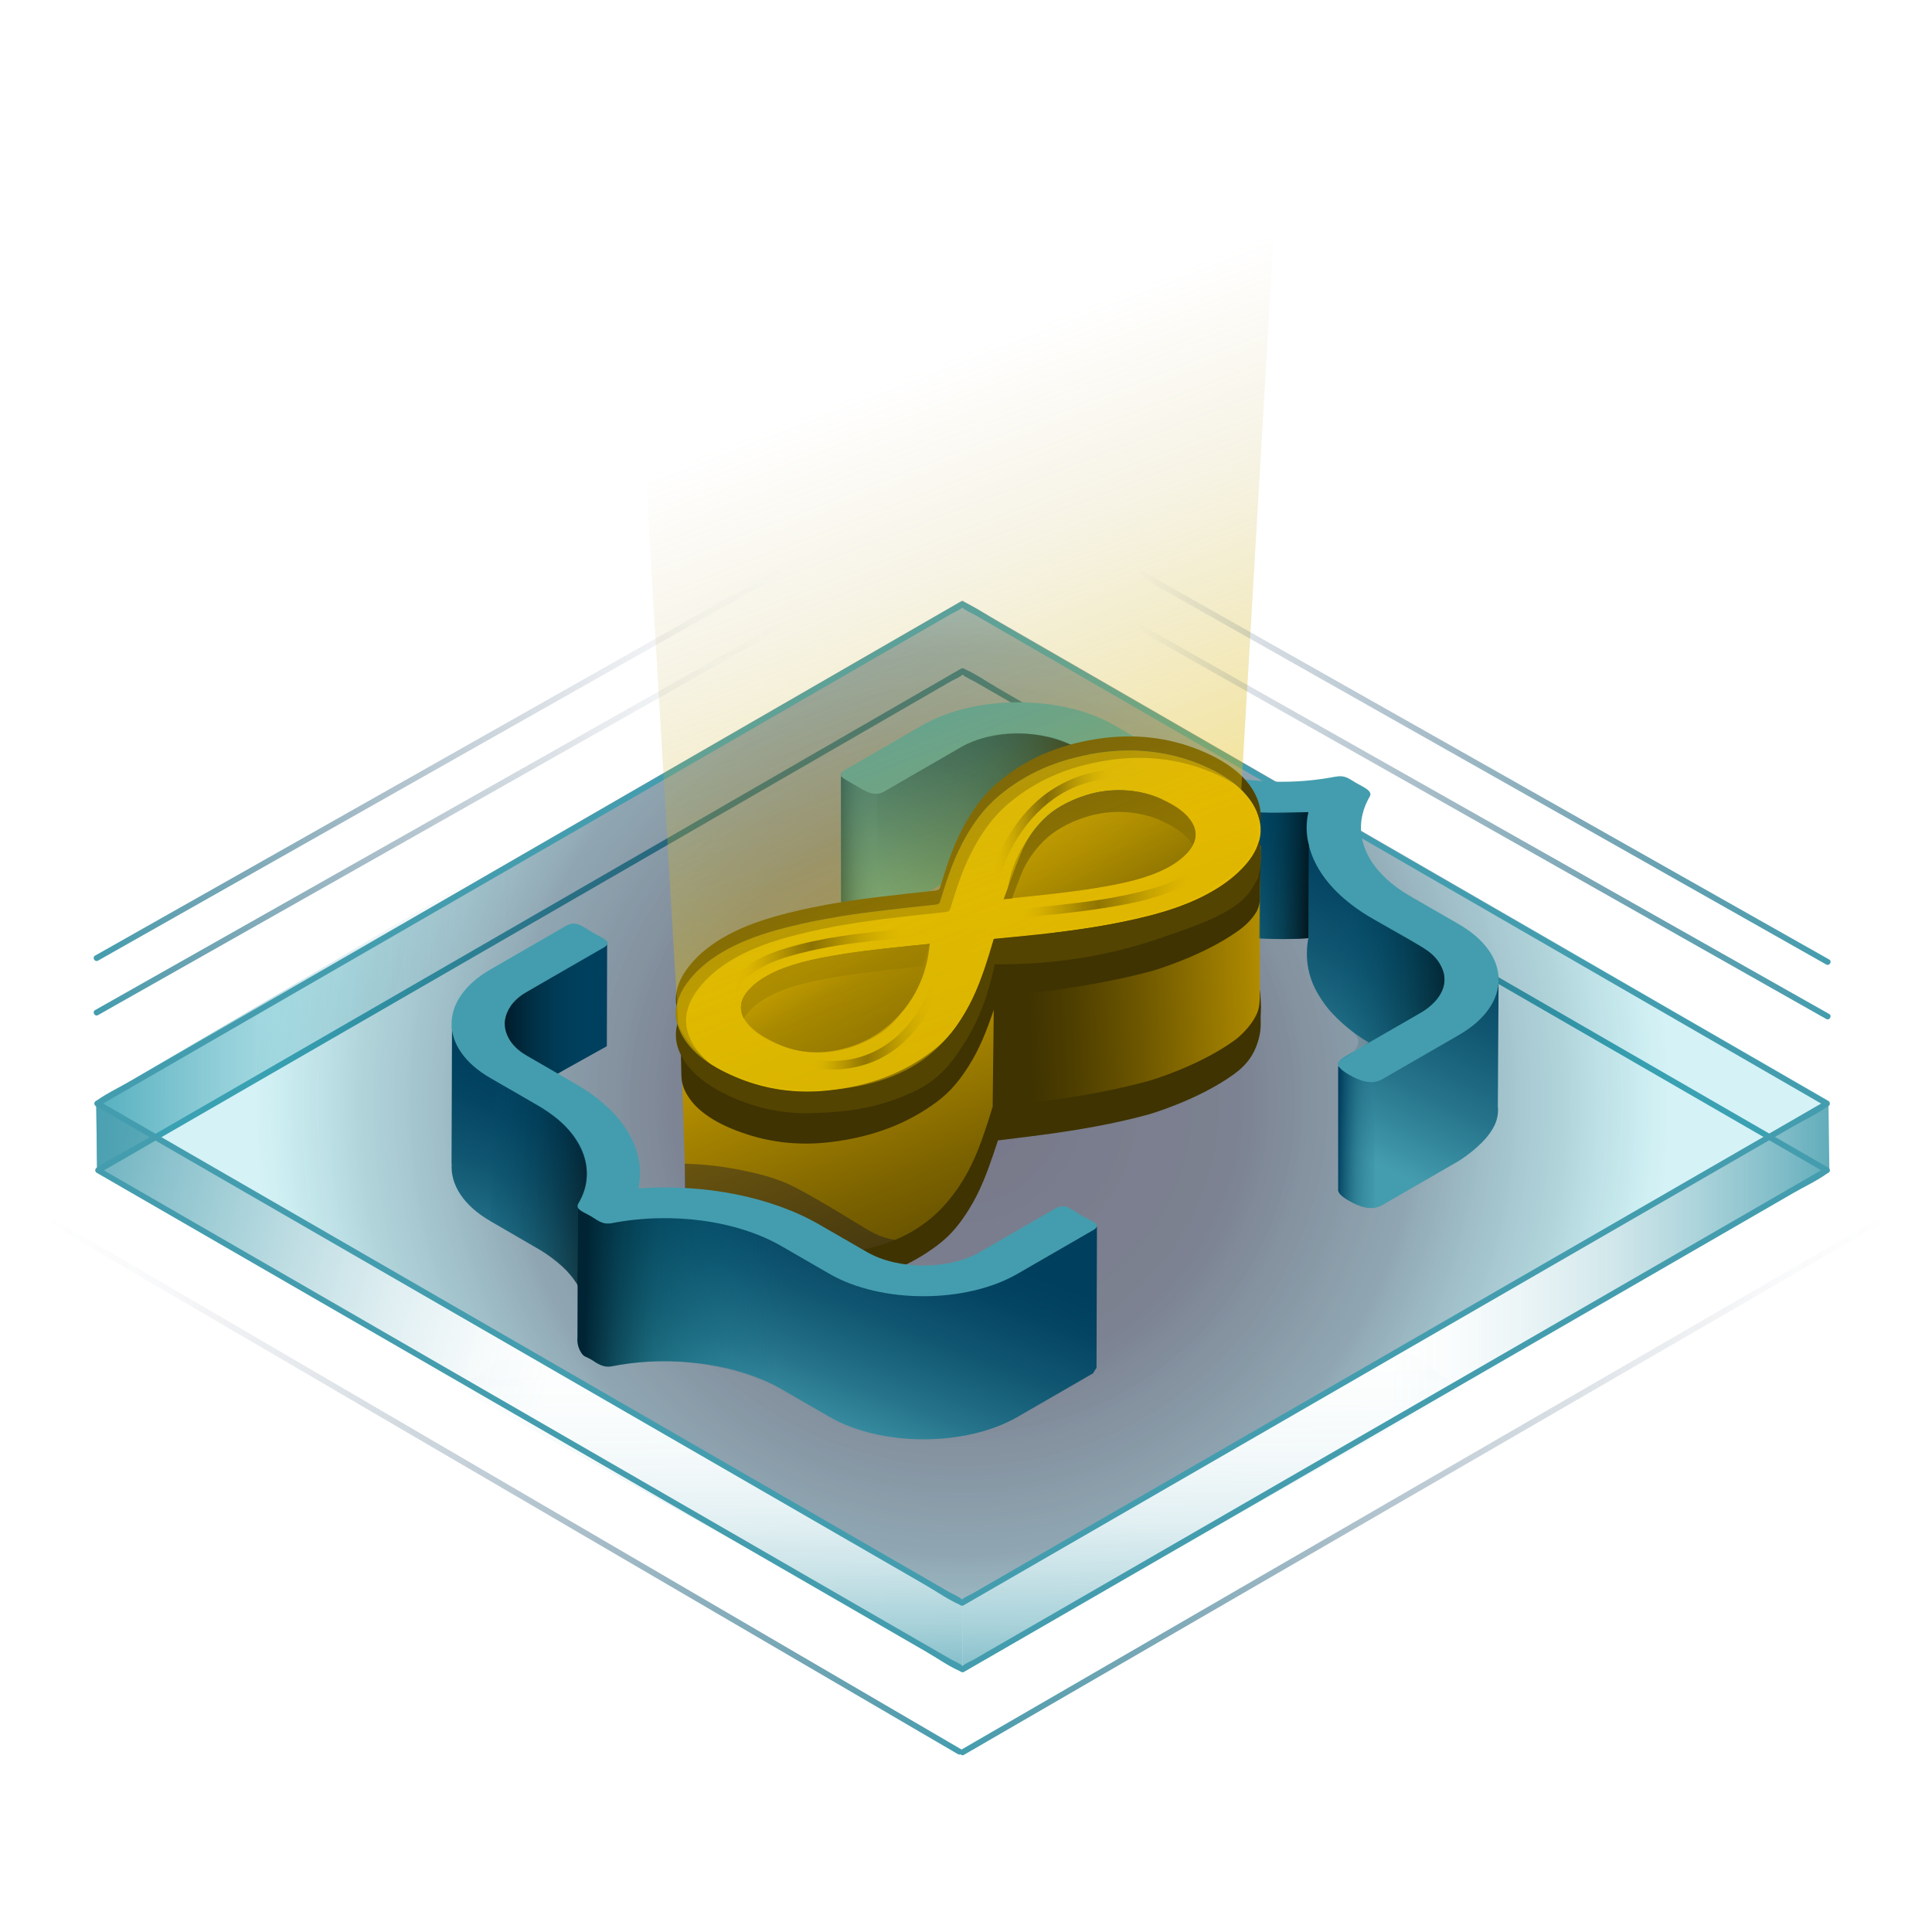 <?xml version="1.0" encoding="UTF-8" standalone="no"?>
<svg
   viewBox="0 0 500 500"
   version="1.1"
   id="svg561"
   sodipodi:docname="przedmioty svg-06.svg"
   inkscape:version="1.2.1 (9c6d41e, 2022-07-14)"
   xmlns:inkscape="http://www.inkscape.org/namespaces/inkscape"
   xmlns:sodipodi="http://sodipodi.sourceforge.net/DTD/sodipodi-0.dtd"
   xmlns:xlink="http://www.w3.org/1999/xlink"
   xmlns="http://www.w3.org/2000/svg"
   xmlns:svg="http://www.w3.org/2000/svg">
  <sodipodi:namedview
     id="namedview563"
     pagecolor="#ffffff"
     bordercolor="#000000"
     borderopacity="0.25"
     inkscape:showpageshadow="2"
     inkscape:pageopacity="0.0"
     inkscape:pagecheckerboard="0"
     inkscape:deskcolor="#d1d1d1"
     showgrid="false"
     inkscape:zoom="0.34469579"
     inkscape:cx="-272.70423"
     inkscape:cy="208.87984"
     inkscape:window-width="1309"
     inkscape:window-height="456"
     inkscape:window-x="0"
     inkscape:window-y="38"
     inkscape:window-maximized="0"
     inkscape:current-layer="tlo" />
  <defs
     id="defs447">
    <style
       id="style182">
      .cls-1 {
        fill: none;
      }

      .cls-2 {
        fill: url(#linear-gradient);
      }

      .cls-3 {
        clip-path: url(#clippath);
      }

      .cls-4, .cls-5 {
        fill: #0d0d2b;
      }

      .cls-6 {
        fill: #3f3301;
      }

      .cls-7 {
        fill: #449dae;
      }

      .cls-8 {
        fill: #544401;
      }

      .cls-9 {
        clip-path: url(#clippath-1);
      }

      .cls-10 {
        fill: url(#linear-gradient-8);
      }

      .cls-11 {
        fill: url(#linear-gradient-9);
      }

      .cls-12 {
        fill: url(#linear-gradient-3);
      }

      .cls-13 {
        fill: url(#linear-gradient-4);
      }

      .cls-14 {
        fill: url(#linear-gradient-2);
      }

      .cls-15 {
        fill: url(#linear-gradient-6);
      }

      .cls-16 {
        fill: url(#linear-gradient-7);
      }

      .cls-17 {
        fill: url(#linear-gradient-5);
      }

      .cls-18 {
        opacity: .43;
      }

      .cls-19 {
        opacity: .57;
      }

      .cls-20, .cls-21, .cls-22 {
        opacity: .56;
      }

      .cls-23 {
        fill: url(#radial-gradient);
      }

      .cls-21 {
        fill: url(#linear-gradient-31);
      }

      .cls-22 {
        fill: url(#linear-gradient-26);
      }

      .cls-24 {
        fill: url(#linear-gradient-14);
      }

      .cls-25 {
        fill: url(#linear-gradient-18);
      }

      .cls-26 {
        fill: url(#linear-gradient-22);
      }

      .cls-27 {
        fill: url(#linear-gradient-20);
      }

      .cls-28 {
        fill: url(#linear-gradient-21);
      }

      .cls-29 {
        fill: url(#linear-gradient-23);
      }

      .cls-30 {
        fill: url(#linear-gradient-15);
      }

      .cls-31 {
        fill: url(#linear-gradient-19);
      }

      .cls-32 {
        fill: url(#linear-gradient-16);
      }

      .cls-33 {
        fill: url(#linear-gradient-17);
      }

      .cls-34 {
        fill: url(#linear-gradient-13);
      }

      .cls-35 {
        fill: url(#linear-gradient-12);
      }

      .cls-36 {
        fill: url(#linear-gradient-10);
      }

      .cls-37 {
        fill: url(#linear-gradient-11);
      }

      .cls-38 {
        fill: url(#linear-gradient-27);
      }

      .cls-39 {
        fill: url(#linear-gradient-24);
      }

      .cls-40 {
        fill: url(#linear-gradient-25);
      }

      .cls-41 {
        fill: url(#linear-gradient-28);
      }

      .cls-42 {
        fill: url(#linear-gradient-29);
      }

      .cls-43 {
        fill: url(#linear-gradient-30);
      }

      .cls-44 {
        fill: url(#linear-gradient-32);
      }

      .cls-5 {
        opacity: .36;
      }
    </style>
    <linearGradient
       id="linear-gradient"
       x1="-2.77"
       y1="303.72"
       x2="145.16"
       y2="345.4"
       gradientUnits="userSpaceOnUse">
      <stop
         offset="0"
         stop-color="#449dae"
         id="stop184" />
      <stop
         offset=".04"
         stop-color="#449dae"
         stop-opacity=".94"
         id="stop186" />
      <stop
         offset=".29"
         stop-color="#449dae"
         stop-opacity=".61"
         id="stop188" />
      <stop
         offset=".52"
         stop-color="#449dae"
         stop-opacity=".35"
         id="stop190" />
      <stop
         offset=".72"
         stop-color="#449dae"
         stop-opacity=".16"
         id="stop192" />
      <stop
         offset=".89"
         stop-color="#449dae"
         stop-opacity=".04"
         id="stop194" />
      <stop
         offset="1"
         stop-color="#449dae"
         stop-opacity="0"
         id="stop196" />
    </linearGradient>
    <linearGradient
       id="linear-gradient-2"
       x1="31.91"
       y1="261.66"
       x2="-110.34"
       y2="261.66"
       gradientTransform="translate(38.87 0) rotate(-180) scale(.85 -1)"
       gradientUnits="userSpaceOnUse">
      <stop
         offset="0"
         stop-color="#449dae"
         id="stop199" />
      <stop
         offset=".02"
         stop-color="#449dae"
         stop-opacity=".97"
         id="stop201" />
      <stop
         offset=".2"
         stop-color="#449dae"
         stop-opacity=".68"
         id="stop203" />
      <stop
         offset=".38"
         stop-color="#449dae"
         stop-opacity=".43"
         id="stop205" />
      <stop
         offset=".55"
         stop-color="#449dae"
         stop-opacity=".24"
         id="stop207" />
      <stop
         offset=".72"
         stop-color="#449dae"
         stop-opacity=".11"
         id="stop209" />
      <stop
         offset=".87"
         stop-color="#449dae"
         stop-opacity=".03"
         id="stop211" />
      <stop
         offset="1"
         stop-color="#449dae"
         stop-opacity="0"
         id="stop213" />
    </linearGradient>
    <linearGradient
       id="linear-gradient-3"
       x1="184.25"
       y1="448.75"
       x2="183.44"
       y2="340.39"
       gradientUnits="userSpaceOnUse">
      <stop
         offset="0"
         stop-color="#449dae"
         id="stop216" />
      <stop
         offset=".04"
         stop-color="#449dae"
         stop-opacity=".9"
         id="stop218" />
      <stop
         offset=".15"
         stop-color="#449dae"
         stop-opacity=".66"
         id="stop220" />
      <stop
         offset=".26"
         stop-color="#449dae"
         stop-opacity=".46"
         id="stop222" />
      <stop
         offset=".38"
         stop-color="#449dae"
         stop-opacity=".29"
         id="stop224" />
      <stop
         offset=".5"
         stop-color="#449dae"
         stop-opacity=".16"
         id="stop226" />
      <stop
         offset=".63"
         stop-color="#449dae"
         stop-opacity=".07"
         id="stop228" />
      <stop
         offset=".79"
         stop-color="#449dae"
         stop-opacity=".02"
         id="stop230" />
      <stop
         offset="1"
         stop-color="#449dae"
         stop-opacity="0"
         id="stop232" />
    </linearGradient>
    <linearGradient
       id="linear-gradient-4"
       x1="314.02"
       y1="448.47"
       x2="313.21"
       y2="339.37"
       gradientUnits="userSpaceOnUse">
      <stop
         offset="0"
         stop-color="#449dae"
         id="stop235" />
      <stop
         offset=".04"
         stop-color="#449dae"
         stop-opacity=".91"
         id="stop237" />
      <stop
         offset=".14"
         stop-color="#449dae"
         stop-opacity=".67"
         id="stop239" />
      <stop
         offset=".26"
         stop-color="#449dae"
         stop-opacity=".46"
         id="stop241" />
      <stop
         offset=".38"
         stop-color="#449dae"
         stop-opacity=".3"
         id="stop243" />
      <stop
         offset=".5"
         stop-color="#449dae"
         stop-opacity=".16"
         id="stop245" />
      <stop
         offset=".64"
         stop-color="#449dae"
         stop-opacity=".07"
         id="stop247" />
      <stop
         offset=".79"
         stop-color="#449dae"
         stop-opacity=".02"
         id="stop249" />
      <stop
         offset="1"
         stop-color="#449dae"
         stop-opacity="0"
         id="stop251" />
    </linearGradient>
    <linearGradient
       id="linear-gradient-5"
       x1="486.14"
       y1="327.17"
       x2="359.73"
       y2="327.17"
       gradientTransform="matrix(1,0,0,1,0,0)"
       xlink:href="#linear-gradient-2" />
    <radialGradient
       id="radial-gradient"
       cx="249.05"
       cy="284.89"
       fx="249.05"
       fy="284.89"
       r="183.11"
       gradientUnits="userSpaceOnUse">
      <stop
         offset="0"
         stop-color="#0d0d2b"
         id="stop255" />
      <stop
         offset=".39"
         stop-color="#0c1734"
         stop-opacity=".96"
         id="stop257" />
      <stop
         offset=".64"
         stop-color="#0a3b55"
         stop-opacity=".81"
         id="stop259" />
      <stop
         offset=".85"
         stop-color="#07768d"
         stop-opacity=".56"
         id="stop261" />
      <stop
         offset="1"
         stop-color="#04b5c7"
         stop-opacity=".3"
         id="stop263" />
    </radialGradient>
    <linearGradient
       id="linear-gradient-6"
       x1="248.44"
       y1="384.24"
       x2="11.61"
       y2="384.24"
       gradientUnits="userSpaceOnUse">
      <stop
         offset="0"
         stop-color="#449dae"
         id="stop266" />
      <stop
         offset=".16"
         stop-color="#3d859a"
         stop-opacity=".74"
         id="stop268" />
      <stop
         offset=".36"
         stop-color="#366c86"
         stop-opacity=".48"
         id="stop270" />
      <stop
         offset=".55"
         stop-color="#315976"
         stop-opacity=".27"
         id="stop272" />
      <stop
         offset=".72"
         stop-color="#2d4b6b"
         stop-opacity=".12"
         id="stop274" />
      <stop
         offset=".88"
         stop-color="#2a4264"
         stop-opacity=".03"
         id="stop276" />
      <stop
         offset="1"
         stop-color="#2a4062"
         stop-opacity="0"
         id="stop278" />
    </linearGradient>
    <linearGradient
       id="linear-gradient-7"
       x1="240.29"
       y1="427.48"
       x2="497.08"
       y2="341"
       xlink:href="#linear-gradient-6" />
    <linearGradient
       id="linear-gradient-8"
       x1="18.77"
       y1="243.78"
       x2="209.26"
       y2="179.63"
       gradientUnits="userSpaceOnUse">
      <stop
         offset="0"
         stop-color="#449dae"
         id="stop282" />
      <stop
         offset=".16"
         stop-color="#3d859a"
         stop-opacity=".74"
         id="stop284" />
      <stop
         offset=".36"
         stop-color="#366c86"
         stop-opacity=".48"
         id="stop286" />
      <stop
         offset=".55"
         stop-color="#315976"
         stop-opacity=".27"
         id="stop288" />
      <stop
         offset=".72"
         stop-color="#2d4b6b"
         stop-opacity=".12"
         id="stop290" />
      <stop
         offset=".88"
         stop-color="#2a4264"
         stop-opacity=".03"
         id="stop292" />
      <stop
         offset="1"
         stop-color="#2a4062"
         stop-opacity="0"
         id="stop294" />
    </linearGradient>
    <linearGradient
       id="linear-gradient-9"
       y1="229.68"
       x2="209.26"
       y2="165.53"
       xlink:href="#linear-gradient-8" />
    <linearGradient
       id="linear-gradient-10"
       x1="290.88"
       y1="268.05"
       x2="329.02"
       y2="192.85"
       gradientUnits="userSpaceOnUse">
      <stop
         offset="0"
         stop-color="#449dae"
         id="stop298" />
      <stop
         offset=".26"
         stop-color="#26748b"
         id="stop300" />
      <stop
         offset=".5"
         stop-color="#115772"
         id="stop302" />
      <stop
         offset=".71"
         stop-color="#044563"
         id="stop304" />
      <stop
         offset=".86"
         stop-color="#003f5e"
         id="stop306" />
    </linearGradient>
    <linearGradient
       id="linear-gradient-11"
       x1="230.41"
       y1="212.32"
       x2="277.59"
       y2="334.37"
       gradientUnits="userSpaceOnUse">
      <stop
         offset=".07"
         stop-color="#eab900"
         id="stop309" />
      <stop
         offset=".15"
         stop-color="#dbad00"
         id="stop311" />
      <stop
         offset=".68"
         stop-color="#7a6100"
         id="stop313" />
      <stop
         offset=".92"
         stop-color="#544401"
         id="stop315" />
    </linearGradient>
    <linearGradient
       id="linear-gradient-12"
       x1="247.52"
       y1="257.9"
       x2="349.98"
       y2="253.85"
       gradientUnits="userSpaceOnUse">
      <stop
         offset=".18"
         stop-color="#3f3301"
         id="stop318" />
      <stop
         offset=".28"
         stop-color="#4c3d00"
         id="stop320" />
      <stop
         offset=".47"
         stop-color="#6f5800"
         id="stop322" />
      <stop
         offset=".73"
         stop-color="#a88500"
         id="stop324" />
      <stop
         offset="1"
         stop-color="#eab900"
         id="stop326" />
    </linearGradient>
    <clipPath
       id="clippath">
      <path
         class="cls-1"
         d="m387.76,284.02c.85,5.75-2.52,11.65-10.12,16.04l-19.83,11.45c-2.73,1.59-5.85.45-8.58-1.12-1.81-1.05-3-2.02-2.81-3.04v-32.59l.76-10.61c-1.68-1.32-5.46-4.66-7.51-10.41-1.68-4.73-1.38-8.85-1.09-10.94-6.42.42-15.31.31-25.55-1.96-9.22-2.04-16.64-5.2-22.02-7.97l-12.53-7.23c-8.2-4.74-21.54-4.75-29.75,0l-19.83,11.45c-2.72,1.57-5.13-.27-7.86-1.84-1.92-1.11-3.51-1.8-3.32-2.67h-.02v-32.8l26.82-10.57,28.65-2.91s46.74,17.62,47.5,17.77c.76.16,21.29,2.91,21.29,2.91,0,0,9.04,24.51,9.35,24.97s19.76,11.5,19.76,11.5l8.58,14.71-12.74,7.08,2.83,1.64,18.16-14.29c-.05,10.48-.09,20.95-.14,31.43Z"
         id="path329" />
    </clipPath>
    <linearGradient
       id="linear-gradient-13"
       x1="486.62"
       y1="261.63"
       x2="360.21"
       y2="261.63"
       gradientTransform="matrix(1,0,0,1,0,0)"
       xlink:href="#linear-gradient-2" />
    <linearGradient
       id="linear-gradient-14"
       x1="362.23"
       y1="294.68"
       x2="342.79"
       y2="294.14"
       gradientUnits="userSpaceOnUse">
      <stop
         offset="0"
         stop-color="#449dae"
         stop-opacity="0"
         id="stop333" />
      <stop
         offset=".14"
         stop-color="#3f96a8"
         stop-opacity=".06"
         id="stop335" />
      <stop
         offset=".34"
         stop-color="#33859a"
         stop-opacity=".25"
         id="stop337" />
      <stop
         offset=".56"
         stop-color="#1e6982"
         stop-opacity=".55"
         id="stop339" />
      <stop
         offset=".8"
         stop-color="#024261"
         stop-opacity=".96"
         id="stop341" />
      <stop
         offset=".82"
         stop-color="#003f5e"
         id="stop343" />
    </linearGradient>
    <linearGradient
       id="linear-gradient-15"
       x1="232.15"
       y1="219.15"
       x2="213.62"
       y2="219.51"
       xlink:href="#linear-gradient-14" />
    <linearGradient
       id="linear-gradient-16"
       x1="234.22"
       y1="224.07"
       x2="268"
       y2="253.49"
       gradientUnits="userSpaceOnUse">
      <stop
         offset=".02"
         stop-color="#ddba00"
         id="stop347" />
      <stop
         offset=".46"
         stop-color="#ddba00"
         id="stop349" />
      <stop
         offset="1"
         stop-color="#e3ba00"
         id="stop351" />
    </linearGradient>
    <linearGradient
       id="linear-gradient-17"
       x1="256.68"
       y1="214.34"
       x2="290.22"
       y2="214.34"
       gradientUnits="userSpaceOnUse">
      <stop
         offset="0"
         stop-color="#e3ba00"
         stop-opacity="0"
         id="stop354" />
      <stop
         offset=".03"
         stop-color="#d6af00"
         stop-opacity=".09"
         id="stop356" />
      <stop
         offset=".2"
         stop-color="#8f7500"
         stop-opacity=".58"
         id="stop358" />
      <stop
         offset=".34"
         stop-color="#645100"
         stop-opacity=".89"
         id="stop360" />
      <stop
         offset=".42"
         stop-color="#544401"
         id="stop362" />
      <stop
         offset=".53"
         stop-color="#685500"
         stop-opacity=".85"
         id="stop364" />
      <stop
         offset=".74"
         stop-color="#9f8500"
         stop-opacity=".45"
         id="stop366" />
      <stop
         offset=".94"
         stop-color="#ddba00"
         stop-opacity="0"
         id="stop368" />
    </linearGradient>
    <linearGradient
       id="linear-gradient-18"
       x1="209.66"
       y1="261.65"
       x2="244.33"
       y2="261.65"
       xlink:href="#linear-gradient-17" />
    <linearGradient
       id="linear-gradient-19"
       x1="205.64"
       y1="235.62"
       x2="227.16"
       y2="271.59"
       gradientUnits="userSpaceOnUse">
      <stop
         offset=".02"
         stop-color="#d1ab00"
         stop-opacity=".5"
         id="stop372" />
      <stop
         offset=".55"
         stop-color="#786100"
         stop-opacity=".86"
         id="stop374" />
      <stop
         offset="1"
         stop-color="#544401"
         id="stop376" />
    </linearGradient>
    <linearGradient
       id="linear-gradient-20"
       x1="269.38"
       y1="197.61"
       x2="290.9"
       y2="233.57"
       gradientUnits="userSpaceOnUse">
      <stop
         offset=".02"
         stop-color="#d1ab00"
         stop-opacity=".5"
         id="stop379" />
      <stop
         offset=".42"
         stop-color="#937800"
         stop-opacity=".75"
         id="stop381" />
      <stop
         offset="1"
         stop-color="#544401"
         id="stop383" />
    </linearGradient>
    <clipPath
       id="clippath-1">
      <path
         class="cls-1"
         d="m283.78,353.93h0c.04-12.22.07-24.43.11-36.65-27.85,16.6-46.45,16.56-58.37,13.36-14.92-4.02-32.64-16.58-52.38-16.23-1.74.03-5.17.19-9.06-1.49-9.57-4.15-11.76-15.05-16.03-23.12-.37-.7-.78-1.41-1.22-2.13-1.53-2.49-3.5-5.1-6.11-7.72l1.84-1.06,3.86-2.23c.09-.05.19-.1.28-.15,3.45-1.92,6.9-3.84,10.35-5.75.03-9.02.05-18.04.08-27.06l-17.59,5.02-14.1,8.91v8.91l2.16,3.77c-1.54-.84-3.2-1.68-4.98-2.5-1.96-.91-3.85-1.69-5.64-2.36-.02,5.96-.04,11.91-.06,17.87-.02,5.96-.04,11.91-.06,17.87,0,0,.03.02.04.03-.36,5.34,3,10.75,10.05,14.82l12.31,7.11c4.81,2.78,8.3,6.08,10.38,9.64-.07,6.41-.12,11.07-.24,12.99-.02.37-.11,1.56.39,2.92.14.4.4,1.08,1,1.73.5.54.66.43,2.07,1.3,1.17.73,2.12,1.45,3.25,1.78.21.06.36.09.43.1.53.09,1.12.09,1.82-.04,15.54-2.99,32.39-.7,43.96,5.99l12.33,7.12c13.43,7.75,35.29,7.75,48.72,0l19.49-11.25c.31-.5.62-.99.94-1.49Z"
         id="path386" />
    </clipPath>
    <linearGradient
       id="linear-gradient-21"
       x1="179.72"
       y1="362.76"
       x2="206.36"
       y2="294.36"
       xlink:href="#linear-gradient-10" />
    <linearGradient
       id="linear-gradient-22"
       x1="238.22"
       y1="336.51"
       x2="132.5"
       y2="333.55"
       gradientUnits="userSpaceOnUse">
      <stop
         offset=".34"
         stop-color="#006980"
         stop-opacity="0"
         id="stop390" />
      <stop
         offset=".46"
         stop-color="#005f75"
         stop-opacity=".14"
         id="stop392" />
      <stop
         offset=".65"
         stop-color="#004558"
         stop-opacity=".51"
         id="stop394" />
      <stop
         offset=".82"
         stop-color="#002433"
         id="stop396" />
    </linearGradient>
    <linearGradient
       id="linear-gradient-23"
       x1="189.31"
       y1="249.64"
       x2="238.57"
       y2="249.64"
       xlink:href="#linear-gradient-17" />
    <linearGradient
       id="linear-gradient-24"
       x1="263.09"
       y1="227.56"
       x2="313.15"
       y2="227.56"
       xlink:href="#linear-gradient-17" />
    <linearGradient
       id="linear-gradient-25"
       x1="284.79"
       y1="202.21"
       x2="236.11"
       y2="202.39"
       gradientUnits="userSpaceOnUse">
      <stop
         offset="0"
         stop-color="#000"
         id="stop401" />
      <stop
         offset=".77"
         stop-color="#005b78"
         stop-opacity="0"
         id="stop403" />
    </linearGradient>
    <linearGradient
       id="linear-gradient-26"
       x1="130.65"
       y1="261.21"
       x2="157.06"
       y2="261.21"
       gradientUnits="userSpaceOnUse">
      <stop
         offset="0"
         stop-color="#000"
         id="stop406" />
      <stop
         offset=".99"
         stop-color="#005b78"
         stop-opacity="0"
         id="stop408" />
    </linearGradient>
    <linearGradient
       id="linear-gradient-27"
       x1="294.69"
       y1="-283.53"
       x2="230.64"
       y2="-117.72"
       gradientTransform="translate(0 -19.28) scale(1 -1)"
       gradientUnits="userSpaceOnUse">
      <stop
         offset=".02"
         stop-color="#d1ab00"
         stop-opacity=".5"
         id="stop411" />
      <stop
         offset=".26"
         stop-color="#e3b900"
         stop-opacity=".4"
         id="stop413" />
      <stop
         offset=".72"
         stop-color="#c3b04a"
         stop-opacity=".14"
         id="stop415" />
      <stop
         offset="1"
         stop-color="#b9a846"
         stop-opacity="0"
         id="stop417" />
    </linearGradient>
    <linearGradient
       id="linear-gradient-28"
       x1="319.05"
       y1="220.49"
       x2="448.89"
       y2="176.76"
       gradientUnits="userSpaceOnUse">
      <stop
         offset="0"
         stop-color="#2a4062"
         stop-opacity="0"
         id="stop420" />
      <stop
         offset=".21"
         stop-color="#2f5472"
         stop-opacity=".22"
         id="stop422" />
      <stop
         offset=".75"
         stop-color="#3e889d"
         stop-opacity=".78"
         id="stop424" />
      <stop
         offset="1"
         stop-color="#449dae"
         id="stop426" />
    </linearGradient>
    <linearGradient
       id="linear-gradient-29"
       y1="234.58"
       y2="190.85"
       xlink:href="#linear-gradient-28" />
    <linearGradient
       id="linear-gradient-30"
       x1="342.3"
       y1="227.05"
       x2="321.35"
       y2="225.99"
       gradientUnits="userSpaceOnUse">
      <stop
         offset="0"
         stop-color="#000"
         id="stop430" />
      <stop
         offset=".98"
         stop-color="#005b78"
         stop-opacity="0"
         id="stop432" />
    </linearGradient>
    <linearGradient
       id="linear-gradient-31"
       x1="168.49"
       y1="316.01"
       x2="123.73"
       y2="312.5"
       gradientUnits="userSpaceOnUse">
      <stop
         offset=".34"
         stop-color="#000"
         id="stop435" />
      <stop
         offset=".95"
         stop-color="#004f69"
         stop-opacity=".12"
         id="stop437" />
      <stop
         offset=".99"
         stop-color="#005b78"
         stop-opacity="0"
         id="stop439" />
    </linearGradient>
    <linearGradient
       id="linear-gradient-32"
       x1="385.32"
       y1="252.35"
       x2="333.83"
       y2="252.63"
       gradientUnits="userSpaceOnUse">
      <stop
         offset="0"
         stop-color="#000"
         id="stop442" />
      <stop
         offset=".79"
         stop-color="#005b78"
         stop-opacity="0"
         id="stop444" />
    </linearGradient>
  </defs>
  <g
     id="tlo" />
  <g
     id="Layer_4"
     data-name="Layer 4">
    <g
       id="g558">
      <path
         class="cls-7"
         d="m472.44,302.21c-7.44,4.29-14.87,8.59-22.31,12.88-17.85,10.31-35.7,20.61-53.55,30.92-21.52,12.42-43.03,24.84-64.55,37.27-18.59,10.74-37.19,21.47-55.78,32.21-6.13,3.54-12.26,7.08-18.39,10.62l-5.76,3.33c-.89.52-2.24,1-2.98,1.72-.05.05-.26.1-.28.16-.1.34.51-.28.65.06-.04-.1-.35-.17-.42-.24-.82-.76-2.2-1.27-3.16-1.82-4.66-2.69-9.31-5.38-13.97-8.06-16.95-9.78-33.89-19.57-50.84-29.35-21.48-12.4-42.97-24.81-64.45-37.21-19.29-11.13-38.57-22.27-57.86-33.4-10.52-6.07-21.04-12.15-31.56-18.22-.48-.28-.97-.56-1.45-.84v1.3c7.44-4.29,14.87-8.59,22.31-12.88,17.85-10.31,35.7-20.61,53.55-30.92,21.52-12.42,43.03-24.84,64.55-37.27,18.59-10.74,37.19-21.47,55.78-32.21,6.13-3.54,12.26-7.08,18.39-10.62l5.76-3.33c.89-.52,2.24-1,2.98-1.72.05-.05.26-.1.28-.16.1-.34-.51.28-.65-.06.04.1.35.17.42.24.82.76,2.2,1.27,3.16,1.82,4.66,2.69,9.31,5.38,13.97,8.06,16.95,9.78,33.89,19.57,50.84,29.35,21.48,12.4,42.97,24.81,64.45,37.21,19.29,11.13,38.57,22.27,57.86,33.4,10.52,6.07,21.04,12.15,31.56,18.22.48.28.97.56,1.45.84.84.48,1.59-.81.76-1.3-7.44-4.29-14.87-8.59-22.31-12.88-17.85-10.31-35.7-20.61-53.55-30.92-21.52-12.42-43.03-24.84-64.55-37.27-18.59-10.74-37.19-21.47-55.78-32.21-6.16-3.56-12.32-7.11-18.47-10.67-2.84-1.64-5.67-3.65-8.66-5-.13-.06-.26-.15-.39-.22-.23-.13-.52-.13-.76,0-7.44,4.29-14.87,8.59-22.31,12.88-17.85,10.31-35.7,20.61-53.55,30.92-21.52,12.42-43.03,24.84-64.55,37.27-18.59,10.74-37.19,21.47-55.78,32.21-6.16,3.56-12.32,7.11-18.47,10.67-2.84,1.64-6,3.09-8.66,5-.12.09-.26.15-.39.22-.49.28-.49,1.01,0,1.3,7.44,4.29,14.87,8.59,22.31,12.88,17.85,10.31,35.7,20.61,53.55,30.92,21.52,12.42,43.03,24.84,64.55,37.27,18.59,10.74,37.19,21.47,55.78,32.21,6.16,3.56,12.32,7.11,18.47,10.67,2.84,1.64,5.67,3.65,8.66,5,.13.06.26.15.39.22.23.13.52.13.76,0,7.44-4.29,14.87-8.59,22.31-12.88,17.85-10.31,35.7-20.61,53.55-30.92,21.52-12.42,43.03-24.84,64.55-37.27,18.59-10.74,37.19-21.47,55.78-32.21,6.16-3.56,12.32-7.11,18.47-10.67,2.84-1.64,6-3.09,8.66-5,.12-.09.26-.15.39-.22.84-.48.08-1.78-.76-1.3Z"
         id="path452" />
      <path
         class="cls-2"
         d="m24.9,285.42c43.43,24.72,86.86,49.45,130.29,74.17l-15.15,10.47c-38.31-22.46-76.62-44.92-114.93-67.38-.07-5.75-.14-11.5-.21-17.25Z"
         id="path454" />
      <path
         class="cls-14"
         d="m25.11,302.67c41.07-23.96,82.14-47.92,123.21-71.89-4.77-3.38-9.55-6.76-14.32-10.14-36.37,21.46-72.74,42.91-109.1,64.37.07,5.89.15,11.77.22,17.66Z"
         id="path456" />
      <path
         class="cls-12"
         d="m249.1,431.44l-130.52-72.1c5.01-3.46,10.03-6.93,15.04-10.39,38.46,21.96,76.92,43.91,115.38,65.87.03,5.54.07,11.08.1,16.62Z"
         id="path458" />
      <path
         class="cls-13"
         d="m249.1,432.02c43.02-24.22,86.04-48.45,129.06-72.67-5.01-3.46-10.03-6.93-15.04-10.39-38.04,21.96-76.08,43.91-114.12,65.87.03,5.73.07,11.46.1,17.19Z"
         id="path460" />
      <path
         class="cls-17"
         d="m473.21,285.15c-43.13,24.55-86.25,49.1-129.38,73.65,5.01,3.46,10.03,6.93,15.04,10.39,38.19-21.98,76.38-43.97,114.57-65.95-.08-6.03-.15-12.06-.23-18.09Z"
         id="path462" />
      <g
         class="cls-20"
         id="g466">
        <polygon
           class="cls-23"
           points="473.32 284.89 249.05 414.37 24.78 284.89 249.05 155.41 473.32 284.89"
           id="polygon464" />
      </g>
      <path
         class="cls-15"
         d="m11.36,315.81c15.4,8.99,30.8,17.99,46.19,26.98,15.4,8.99,30.8,17.99,46.19,26.98,15.4,8.99,30.8,17.99,46.19,26.98,15.4,8.99,30.8,17.99,46.19,26.98,15.33,8.95,30.65,17.9,45.98,26.85,1.94,1.13,3.89,2.27,5.83,3.4.84.49,1.59-.81.76-1.3-15.4-8.99-30.8-17.99-46.19-26.98-15.4-8.99-30.8-17.99-46.19-26.98-15.4-8.99-30.8-17.99-46.19-26.98s-30.8-17.99-46.19-26.98c-15.33-8.95-30.65-17.9-45.98-26.85-1.94-1.13-3.89-2.27-5.83-3.4-.84-.49-1.59.81-.76,1.3h0Z"
         id="path468" />
      <path
         class="cls-16"
         d="m487.89,314.34c-15.57,9.02-31.14,18.03-46.71,27.05-15.57,9.02-31.14,18.03-46.71,27.05-15.57,9.02-31.14,18.03-46.71,27.05-15.5,8.98-30.99,17.95-46.49,26.93-15.57,9.02-31.14,18.03-46.71,27.05-1.95,1.13-3.89,2.25-5.84,3.38-.84.48-.08,1.78.76,1.3,15.57-9.02,31.14-18.03,46.71-27.05,15.57-9.02,31.14-18.03,46.71-27.05,15.57-9.02,31.14-18.03,46.71-27.05s30.99-17.95,46.49-26.93,31.14-18.03,46.71-27.05c1.95-1.13,3.89-2.25,5.84-3.38.84-.48.08-1.78-.76-1.3h0Z"
         id="path470" />
      <path
         class="cls-10"
         d="m202.68,160.71c-23.16,13.1-46.33,26.2-69.49,39.3s-46.33,26.2-69.49,39.3c-13.03,7.37-26.06,14.74-39.09,22.1-.84.48-.09,1.77.76,1.3,23.16-13.1,46.33-26.2,69.49-39.3,23.16-13.1,46.33-26.2,69.49-39.3,13.03-7.37,26.06-14.74,39.09-22.1.84-.48.09-1.77-.76-1.3h0Z"
         id="path472" />
      <path
         class="cls-11"
         d="m202.68,146.61c-23.16,13.1-46.33,26.2-69.49,39.3s-46.33,26.2-69.49,39.3c-13.03,7.37-26.06,14.74-39.09,22.1-.84.48-.09,1.77.76,1.3,23.16-13.1,46.33-26.2,69.49-39.3s46.33-26.2,69.49-39.3c13.03-7.37,26.06-14.74,39.09-22.1.84-.48.09-1.77-.76-1.3h0Z"
         id="path474" />
      <path
         class="cls-36"
         d="m387.63,286.19c.07.59.11,1.45-.05,2.47-.3,2-1.19,3.37-1.78,4.26-2.51,3.81-7.42,6.99-8.23,7.51l-19.83,11.45c-2.73,1.59-5.85.45-8.58-1.12-1.81-1.05-3-2.02-2.81-3.04v-32.59c2.63-1.78,5.25-3.56,7.88-5.34-1.92-1.11-4.45-2.78-7.08-5.21-1.39-1.28-3.06-2.85-4.74-5.3-1.16-1.69-2.98-4.41-3.79-8.42-.64-3.17-.42-5.97-.02-8.07-17.48,1.21-34.98-2.24-47.65-9.55l-12.53-7.23c-8.2-4.74-21.54-4.75-29.75,0l-19.83,11.45c-2.72,1.57-5.13-.27-7.86-1.84-1.92-1.11-3.51-1.8-3.32-2.67h-.02v-32.8l26.82-10.57,28.65-2.91s46.74,17.62,47.5,17.77c.76.16,21.29,2.91,21.29,2.91,0,0,9.04,24.51,9.35,24.97s19.76,11.5,19.76,11.5l8.58,14.71-12.74,7.08,2.83,1.64,18.16-14.29c-.07,11.07-.14,22.15-.2,33.22Z"
         id="path476" />
      <path
         class="cls-7"
         d="m472.44,284.95c-7.44,4.3-14.88,8.59-22.32,12.89-17.86,10.31-35.72,20.62-53.58,30.93-21.53,12.43-43.05,24.86-64.58,37.28-18.6,10.74-37.21,21.48-55.81,32.22l-18.4,10.62c-1.92,1.11-3.84,2.22-5.76,3.33-.9.52-2.24,1-2.99,1.72-.05.05-.26.1-.28.16-.1.34.51-.28.65.06-.04-.1-.35-.17-.42-.24-.82-.76-2.2-1.27-3.16-1.82-4.66-2.69-9.32-5.38-13.97-8.07-16.95-9.79-33.91-19.58-50.86-29.37-21.49-12.41-42.99-24.82-64.48-37.23-19.29-11.14-38.59-22.28-57.88-33.42-10.53-6.08-21.05-12.15-31.58-18.23-.48-.28-.97-.56-1.45-.84v1.3c7.44-4.3,14.88-8.59,22.32-12.89,17.86-10.31,35.72-20.62,53.58-30.93,21.53-12.43,43.05-24.86,64.58-37.28,18.6-10.74,37.21-21.48,55.81-32.22l18.4-10.62c1.92-1.11,3.84-2.22,5.76-3.33.9-.52,2.24-1,2.99-1.72.05-.05.26-.1.28-.16.1-.34-.51.28-.65-.06.04.1.35.17.42.24.82.76,2.2,1.27,3.16,1.82l13.97,8.07c16.95,9.79,33.91,19.58,50.86,29.37,21.49,12.41,42.99,24.82,64.48,37.23,19.29,11.14,38.59,22.28,57.88,33.42,10.53,6.08,21.05,12.15,31.58,18.23.48.28.97.56,1.45.84.84.48,1.59-.81.76-1.3-7.44-4.3-14.88-8.59-22.32-12.89-17.86-10.31-35.72-20.62-53.58-30.93-21.53-12.43-43.05-24.86-64.58-37.28-18.6-10.74-37.21-21.48-55.81-32.22l-18.48-10.67c-2.84-1.64-5.68-3.65-8.67-5-.13-.06-.26-.15-.39-.22-.23-.13-.52-.13-.76,0-7.44,4.3-14.88,8.59-22.32,12.89-17.86,10.31-35.72,20.62-53.58,30.93-21.53,12.43-43.05,24.86-64.58,37.28-18.6,10.74-37.21,21.48-55.81,32.22-6.16,3.56-12.32,7.11-18.48,10.67-2.84,1.64-6,3.09-8.67,5-.12.09-.26.15-.39.22-.49.28-.49,1.01,0,1.3,7.44,4.3,14.88,8.59,22.32,12.89,17.86,10.31,35.72,20.62,53.58,30.93,21.53,12.43,43.05,24.86,64.58,37.28,18.6,10.74,37.21,21.48,55.81,32.22,6.16,3.56,12.32,7.11,18.48,10.67,2.84,1.64,5.68,3.65,8.67,5,.13.06.26.15.39.22.23.13.52.13.76,0,7.44-4.3,14.88-8.59,22.32-12.89l53.58-30.93c21.53-12.43,43.05-24.86,64.58-37.28,18.6-10.74,37.21-21.48,55.81-32.22,6.16-3.56,12.32-7.11,18.48-10.67,2.84-1.64,6-3.09,8.67-5,.12-.09.26-.15.39-.22.84-.48.08-1.78-.76-1.3Z"
         id="path478" />
      <path
         class="cls-37"
         d="m326.29,221.67l-2.44,44.11c-.01.14-.03.35-.06.6-.04.29-.42,3.06-1.98,5.72-1.44,2.46-3.42,4.04-4.76,4.99-9.21,6.53-21.68,9.99-21.68,9.99-8.74,2.32-17.89,3.83-27.22,5.01-3.68.46-7.38.87-11.14,1.32-.4,1.2-.81,2.41-1.22,3.63-1.61,4.68-3.35,9.34-6.22,13.85-2.01,3.17-4.33,6.26-8.03,8.99-6.77,5-15.26,8.65-26.59,9.94-7.53.86-14.44.04-20.76-2.05-7.34-2.42-12.7-5.76-15.27-10.31-.83-1.47-1.26-2.94-1.31-4.41h-.02c-.47-15.24-.95-30.64-1.43-46.19,13.41-11.83,25.89-16.71,35.3-18.89,17.87-4.15,39.81-2.08,44.57-11.6.55-1.1,2.22-5.03,5.45-11.29,1.85-3.59,2.8-5.41,3.84-6.91,1.9-2.73,5.13-7.25,10.95-9.95,2.66-1.23,5.05-1.71,6.64-1.92,2.98-.5,6.32-.77,9.93-.58,17.03.88,28.75,11.22,33.44,15.94Z"
         id="path480" />
      <path
         class="cls-35"
         d="m257.34,247.8c-.17,15.21-.34,30.42-.52,45.62,2.5-.24,6.04-.61,10.26-1.15,4.64-.59,11-1.4,17.47-2.73,6.24-1.28,12.16-2.49,19.36-5.46,6.78-2.8,14.95-6.67,19.61-15.22,1.43-2.63,2.15-5.02,2.53-6.64-.03-22.52.02-31.17.07-33.79.01-.45.09-4.07.16-8.96,0-.13,0-.48,0-.6-22.98,9.64-45.97,19.27-68.95,28.91Z"
         id="path482" />
      <g
         class="cls-19"
         id="g486">
        <path
           class="cls-7"
           d="m150.44,313.18c-.27,9.75-.55,19.5-.82,29.25-.04,1.36-.08,2.73-.12,4.09-.03,1.07,1.63,1.07,1.66,0,.27-9.75.55-19.5.82-29.25.04-1.36.08-2.73.12-4.09.03-1.07-1.63-1.07-1.66,0h0Z"
           id="path484" />
      </g>
      <g
         class="cls-3"
         clip-path="url(#clippath)"
         id="g490">
        <path
           class="cls-34"
           d="m472.71,303.65c-43.13-24.55-86.25-49.1-129.38-73.65,5.01-3.46,10.03-6.93,15.04-10.39,38.19,21.98,76.38,43.97,114.57,65.95-.08,6.03-.15,12.06-.23,18.09Z"
           id="path488" />
      </g>
      <path
         class="cls-5"
         d="m177.23,301.17c3.71.09,8.88.47,14.95,1.73,2.83.59,6.01,1.27,9.91,2.74,1.74.66,4.55,1.81,14.82,7.99,8.05,4.84,9.48,6.03,13.06,6.94,4.01,1.02,7.54.88,9.87.6-2.37,1.99-6.3,4.72-11.6,5.71-8.82,1.65-15.09-2.71-30.15-8.72-4.75-1.89-11.86-4.54-20.86-7.17v-9.81Z"
         id="path492" />
      <path
         class="cls-6"
         d="m325.48,226.99c-.56,1.53-1.57,2.78-4.94,5.18-9.54,6.8-22.46,10.46-22.46,10.46-4.53,1.23-9.17,2.25-13.88,3.12-5.48,1.02-9.66,1.61-14.31,2.24-5.3.72-9.77,1.22-13.04,1.56-.28.96-.68,2.31-1.22,3.9-1.11,3.32-2.77,8.3-5.31,12.91-.74,1.34-3.49,6.22-7.99,10.43-10.22,9.57-23.66,10.24-27.52,10.43-7.58.38-12.84-1.14-20.67-3.4-12.01-3.47-15.03-7.11-16.39-9.48-.9-1.57-1.34-3.04-1.57-4.08h-.02s.19,8.4.19,8.4h.02c.05,1.49.49,3,1.35,4.5,2.65,4.63,8.18,8.02,15.75,10.45,6.52,2.1,13.65,2.89,21.42,1.97,11.69-1.39,20.46-5.18,27.45-10.34,3.82-2.81,6.22-5.99,8.29-9.25,2.96-4.64,4.75-9.41,6.42-14.21.43-1.25.85-2.49,1.26-3.72,3.89-.48,7.71-.92,11.51-1.42,9.64-1.26,19.09-2.87,28.12-5.3,0,0,12.88-3.62,22.4-10.37,1.39-.98,3.44-2.62,4.92-5.14,1.09-2.19.8-4.23.79-4.71,0-.3.07-2.35.07-2.35.07-1.3.14-4.74.13-5.11"
         id="path494" />
      <path
         class="cls-6"
         d="m326.04,255.85s.04.93,0,2.11c-.03.9-.06,1.99-.34,3.12-.16.63-.47,1.6-1.36,2.99-1.87,2.93-4.47,4.9-4.86,5.18-9.39,6.8-22.1,10.46-22.1,10.46-4.46,1.23-9.02,2.25-13.66,3.12-5.39,1.02-9.51,1.61-14.08,2.24-5.22.72-9.61,1.22-12.83,1.56-.27.96-.67,2.31-1.2,3.9-1.09,3.32-2.72,8.3-5.23,12.91-.73,1.34-3.43,6.22-7.86,10.43-10.05,9.57-23.27,10.24-27.07,10.43-7.45.38-12.63-1.14-20.34-3.4-11.82-3.47-14.79-7.11-16.12-9.48-.89-1.57-1.32-3.04-1.54-4.08h-.02s.19,8.4.19,8.4h.02c.05,1.49.48,3,1.33,4.5,2.6,4.63,8.05,8.02,15.5,10.45,6.41,2.1,13.43,2.89,21.08,1.97,11.5-1.39,20.13-5.18,27-10.34,3.76-2.81,6.12-5.99,8.16-9.25,2.91-4.64,4.68-9.41,6.32-14.21.42-1.25.84-2.49,1.24-3.72,3.83-.48,7.58-.92,11.32-1.42,9.48-1.26,18.78-2.87,27.66-5.3,0,0,12.67-3.62,22.03-10.37,1.36-.98,3.38-2.62,4.84-5.14,1.58-2.73,1.97-5.58,2.01-5.87.04-.3.07-.62.07-.62.1-1.12.07-1.95.06-2.33-.04-1.32.09-1.81.08-3.55,0-1.02-.21-4.06-.13-3.04h0s-.14-1.64-.18-1.64Z"
         id="path496" />
      <path
         class="cls-24"
         d="m346.32,307.73c-.19,1.01,1,1.99,2.81,3.04,2.08,1.2,4.39,2.14,6.58,1.82v-32.55l-9.39-3.99v31.68Z"
         id="path498" />
      <path
         class="cls-30"
         d="m217.65,232.73c-.19,1.01,1,1.99,2.81,3.04,2.08,1.2,4.39,2.14,6.58,1.82v-32.55l-9.39-3.99v31.68Z"
         id="path500" />
      <path
         class="cls-7"
         d="m345.63,201c-15.84,3.06-32.97.72-44.75-6.08l-12.55-7.25c-13.67-7.89-35.92-7.89-49.58,0l-19.83,11.45c-2.73,1.57-.68,2.3,2.05,3.88s5.14,3.42,7.86,1.84l19.83-11.45c8.21-4.74,21.55-4.74,29.75,0l12.54,7.24c12.66,7.31,30.17,10.76,47.65,9.55-2.11,10.09,3.87,20.2,16.52,27.5l12.55,7.25c8.2,4.74,8.2,12.44,0,17.18l-19.83,11.45c-2.73,1.58-1.41,3.02,1.33,4.6,2.73,1.58,5.86,2.71,8.59,1.13l19.83-11.45c13.67-7.89,13.67-20.73,0-28.63l-12.54-7.24c-11.79-6.8-15.83-16.7-10.56-25.83.84-1.46-1.6-2.41-3.49-3.5-1.89-1.09-2.86-2.11-5.37-1.63Z"
         id="path502" />
      <path
         class="cls-32"
         d="m257.19,243c-.4,1.3-.8,2.63-1.21,3.95-1.59,5.13-3.32,10.24-6.26,15.19-2.06,3.48-4.47,6.88-8.33,9.83-7.09,5.42-16.01,9.27-27.92,10.35-7.9.71-15.12-.44-21.69-3-7.58-2.96-13.06-6.86-15.61-12-2.14-4.32-1.47-8.58,1.45-12.69,4.53-6.37,12.49-10.88,23.16-13.87,8.39-2.35,17.26-3.85,26.34-4.96,4.93-.6,9.89-1.14,14.85-1.66.87-.09,1.14-.3,1.29-.77,1.55-4.99,3.08-9.99,5.6-14.85,2.36-4.55,5.25-8.99,10.01-12.9,6.32-5.2,14.4-9.14,25.28-10.78,9.59-1.44,18.46-.31,26.46,2.99,7.35,3.03,12.39,7.04,14.6,12.13,2.45,5.62.51,10.86-4.64,15.73-5.57,5.26-13.57,8.89-23.28,11.36-9.13,2.32-18.71,3.75-28.47,4.8-3.84.41-7.7.77-11.63,1.16Zm2.53-10.26c.66-.06,1.03-.09,1.39-.13,3.94-.44,7.89-.85,11.82-1.32,6.69-.79,13.32-1.71,19.62-3.27,5.37-1.32,10.11-3.13,13.37-5.99,4.07-3.56,4.77-7.27,1.04-11.09-1.62-1.66-3.91-2.99-6.49-4.17-5.77-2.63-13.08-3-19.48-.95-4.67,1.49-8.31,3.61-10.97,6.27-2.63,2.64-4.51,5.47-5.71,8.43-1.64,4.02-3.05,8.08-4.59,12.22Zm-19.14,11.56c-1.79.18-3.38.33-4.97.5-7.87.81-15.73,1.66-23.31,3.17-6.53,1.3-12.44,3.16-16.63,6.46-4.36,3.44-5.29,7.11-1.86,10.99,1.7,1.93,4.27,3.44,7.24,4.72,5.27,2.27,10.99,2.96,17.23,1.47,2.66-.64,4.94-1.61,7.08-2.71,4.17-2.14,6.67-4.9,8.55-7.86,2.5-3.94,3.93-8.03,5.25-12.14.48-1.49.92-2.99,1.41-4.58Z"
         id="path504" />
      <g
         class="cls-18"
         id="g508">
        <path
           class="cls-8"
           d="m178.81,269.23c-2.14-4.32-1.47-8.58,1.45-12.69,4.53-6.37,12.49-10.88,23.16-13.87,8.39-2.35,17.26-3.85,26.34-4.96,4.93-.6,9.89-1.14,14.85-1.66.87-.09,1.14-.3,1.29-.77,1.55-4.99,3.08-9.99,5.6-14.85,2.36-4.55,5.25-8.99,10.01-12.9,6.32-5.2,14.4-9.14,25.28-10.78,9.59-1.44,18.46-.31,26.46,2.99,2.34.96,4.44,2.03,6.29,3.19-2.42-1.94-5.43-3.63-8.98-5.1-8.01-3.3-16.87-4.43-26.46-2.99-10.88,1.63-18.96,5.58-25.28,10.78-4.76,3.91-7.65,8.34-10.01,12.9-2.52,4.87-4.05,9.86-5.6,14.85-.15.47-.42.68-1.29.77-4.96.53-9.92,1.06-14.85,1.66-9.08,1.11-17.95,2.61-26.34,4.96-10.66,2.99-18.62,7.5-23.16,13.87-2.93,4.11-3.59,8.38-1.45,12.69,1.59,3.21,4.34,5.95,8.03,8.26-2.35-1.88-4.16-3.98-5.34-6.36Z"
           id="path506" />
      </g>
      <path
         class="cls-8"
         d="m320.57,225.66c-5.57,5.26-13.57,8.89-23.28,11.36-9.13,2.32-18.71,3.75-28.47,4.8-3.84.41-7.7.77-11.63,1.16-.4,1.3-.8,2.63-1.21,3.95-1.59,5.13-3.32,10.24-6.26,15.19-2.06,3.48-4.47,6.88-8.33,9.83-7.09,5.42-16.01,9.27-27.92,10.35-7.9.71-15.12-.44-21.69-3-7.58-2.96-13.06-6.86-15.61-12-.38-.77-.67-1.53-.88-2.3-.7,2.61-.45,5.26.88,7.93,2.55,5.13,8.03,9.04,15.61,12,2.33.91,4.74,1.64,7.23,2.17,5.93,1.27,10.55,1.04,14.45.83,4.3-.24,11.67-.71,20.15-4.18,2.43-.99,4.7-1.94,7.36-3.88,4.17-3.06,6.35-6.42,8.45-9.67,4.13-6.4,5.84-12.25,6.81-15.67.58-2.06.97-3.79,1.21-4.99,3.01.04,7.16,0,12.07-.39,14.38-1.14,25.14-4.42,30.51-6.27,13.44-4.62,22.59-7.76,25.47-15.9,1.29-3.64.91-7.13.4-9.47-.74,2.82-2.56,5.53-5.32,8.13Z"
         id="path510" />
      <path
         class="cls-33"
         d="m290.22,199.08c-8.51,0-16.61,3.17-22.75,9.08-4.36,4.2-7.58,9.47-9.83,15.06-.66,1.63-1.23,3.29-1.68,4.99-.38,1.4,1.79,2,2.17.6,2.64-9.79,8.75-19.28,17.87-24.09,4.38-2.31,9.28-3.38,14.22-3.38,1.45,0,1.45-2.25,0-2.25h0Z"
         id="path512" />
      <path
         class="cls-25"
         d="m242.87,247.33c-1.72,12.69-10.62,25.29-24.02,27.02-2.92.38-5.92.27-8.82-.28-1.41-.27-2.02,1.9-.6,2.17,6.65,1.28,13.67.42,19.6-2.97s10.28-9.04,13.03-15.07c1.49-3.27,2.49-6.72,2.98-10.28.19-1.42-1.98-2.03-2.17-.6h0Z"
         id="path514" />
      <g
         id="g524">
        <path
           class="cls-8"
           d="m235.64,244.77c-7.87.81-15.73,1.66-23.31,3.17-6.53,1.3-12.44,3.16-16.63,6.46-3.66,2.89-4.9,5.94-3.17,9.14.66-1.19,1.72-2.36,3.17-3.5,4.19-3.3,10.09-5.17,16.63-6.46,7.58-1.51,15.44-2.35,23.31-3.17,1.03-.11,2.07-.21,3.16-.32.14-.41.27-.82.4-1.23.48-1.49.92-2.99,1.41-4.58-1.79.18-3.38.33-4.97.5Z"
           id="path516" />
        <path
           class="cls-31"
           d="m235.64,244.77c-7.87.81-15.73,1.66-23.31,3.17-6.53,1.3-12.44,3.16-16.63,6.46-1.81,1.43-3.88,3.5-3.94,6.19-.12,5.94,10.11,9.87,11.13,10.25,7.01,2.61,13.3,1.08,15.65.47,7.24-1.87,11.95-6.15,14.28-8.7,6.61-7.26,7.58-15.59,7.78-18.34-1.13.11-2.86.28-4.97.5Z"
           id="path518" />
        <path
           class="cls-27"
           d="m265.48,232.06c7.87-.81,15.73-1.66,23.31-3.17,6.53-1.3,12.44-3.16,16.63-6.46,1.81-1.43,3.88-3.5,3.94-6.19.12-5.94-10.11-9.87-11.13-10.25-7.01-2.61-13.3-1.08-15.65-.47-7.24,1.87-11.95,6.15-14.28,8.7-6.61,7.26-7.58,15.59-7.78,18.34,1.13-.11,2.86-.28,4.97-.5Z"
           id="path520" />
        <path
           class="cls-8"
           d="m306.99,210.92c-1.62-1.66-3.91-2.99-6.49-4.17-5.77-2.63-13.08-3-19.48-.95-4.67,1.49-8.31,3.61-10.97,6.27-2.63,2.64-4.51,5.47-5.71,8.43-1.64,4.02-3.05,8.08-4.59,12.22.66-.06,1.03-.09,1.39-.13.25-.03.51-.06.76-.08.79-2.14,1.58-4.26,2.44-6.37,1.2-2.95,3.08-5.79,5.71-8.43,2.66-2.67,6.3-4.78,10.97-6.27,6.4-2.05,13.71-1.67,19.48.95,2.58,1.18,4.87,2.51,6.49,4.17.72.74,1.28,1.48,1.67,2.21,1.37-2.55.94-5.18-1.67-7.85Z"
           id="path522" />
      </g>
      <g
         class="cls-9"
         clip-path="url(#clippath-1)"
         id="g528">
        <path
           class="cls-28"
           d="m283.78,353.96h0c.04-12.22.07-24.43.11-36.65-27.85,16.6-46.45,16.56-58.37,13.36-14.92-4.02-32.64-16.58-52.38-16.23-1.74.03-5.17.19-9.06-1.49-9.57-4.15-11.76-15.05-16.03-23.12-.37-.7-.78-1.41-1.22-2.13-1.53-2.49-3.5-5.1-6.11-7.72l1.84-1.06,3.86-2.23c.09-.05.19-.1.28-.15,3.45-1.92,6.9-3.84,10.35-5.75.03-9.02.05-18.04.08-27.06l-17.59,5.02-14.1,8.91v8.91l2.16,3.77c-1.54-.84-3.2-1.68-4.98-2.5-1.96-.91-3.85-1.69-5.64-2.36-.02,5.96-.04,11.91-.06,17.87-.02,5.96-.04,11.91-.06,17.87,0,0,.03.02.04.03-.36,5.34,3,10.75,10.05,14.82l12.31,7.11c4.81,2.78,8.3,6.08,10.38,9.64-.07,6.41-.12,11.07-.24,12.99-.02.37-.11,1.56.39,2.92.14.4.4,1.08,1,1.73.5.54.66.43,2.07,1.3,1.17.73,2.12,1.45,3.25,1.78.21.06.36.09.43.1.53.09,1.12.09,1.82-.04,15.54-2.99,32.39-.7,43.96,5.99l12.33,7.12c13.43,7.75,35.29,7.75,48.72,0l19.49-11.25c.31-.5.62-.99.94-1.49Z"
           id="path526" />
      </g>
      <path
         class="cls-26"
         d="m149.45,346.19c-.05.58-.05,1.58.38,2.72.29.77.68,1.34,1,1.73.16.12.32.25.47.37.36.15.9.4,1.54.75,1.07.6,1.24.87,2.16,1.3.53.25,1.12.52,1.95.6.58.06,1.06,0,1.39-.06,5.2-1.03,12.95-1.94,22.18-.73,7.89,1.04,14.25,3.29,18.71,5.27,1.85-8.95,3.36-16.42,4.45-21.89,2.44-12.2,2.78-14.29,1.41-16.66-4.27-7.38-19.84-8.31-29.83-6.4-4.96.95-9.39,2.75-16.41,1.81-4.04-.54-7.24-1.76-9.33-2.72-.02,11.3-.04,22.61-.06,33.91Z"
         id="path530" />
      <path
         class="cls-7"
         d="m149.01,280.52l-12.33-7.12c-8.06-4.65-8.07-12.22,0-16.88l19.49-11.25c2.68-1.55-.16-2.42-2.84-3.97-2.69-1.55-4.22-3.2-6.9-1.66l-19.49,11.25c-13.43,7.76-13.43,20.37,0,28.13l12.32,7.11c11.58,6.69,15.56,16.41,10.37,25.39-.83,1.44,1.35,2.12,3.21,3.19s3.01,2.31,5.5,1.84c15.54-3,32.39-.7,43.96,5.98l12.33,7.12c13.43,7.75,35.29,7.75,48.72,0l19.49-11.25c2.68-1.55-.31-2.3-2.99-3.85-2.68-1.55-4.08-3.32-6.76-1.77l-19.49,11.25c-8.07,4.66-21.16,4.66-29.23,0l-12.32-7.11c-12.44-7.18-29.63-10.58-46.82-9.38,2.08-9.92-3.8-19.85-16.23-27.02Z"
         id="path532" />
      <path
         class="cls-29"
         d="m190.82,258.15c-.1-3.86,3.52-6.28,6.56-7.93,2.33-1.26,4.75-2.11,7.29-2.85,6.3-1.83,12.74-2.89,19.25-3.63,4.86-.56,9.73-1.04,14.61-1.45,1.43-.12,1.45-2.37,0-2.25-7.04.6-14.12,1.21-21.1,2.27-4.67.71-9.3,1.69-13.83,3.03-2.72.8-5.33,1.79-7.81,3.19-3.63,2.05-7.35,5.09-7.23,9.62.04,1.45,2.29,1.45,2.25,0h0Z"
         id="path534" />
      <path
         class="cls-39"
         d="m311.59,218.9c.67,4.28-4.01,7.09-7.27,8.73-2.31,1.16-4.71,1.97-7.2,2.64-5.92,1.58-11.9,2.62-17.97,3.35-5.33.64-10.68,1.23-16.02,1.76-1.43.14-1.44,2.39,0,2.25,7.51-.75,15.08-1.43,22.54-2.62,7-1.11,14.43-2.48,20.72-5.92,4.08-2.23,8.18-5.66,7.37-10.78-.22-1.43-2.39-.82-2.17.6h0Z"
         id="path536" />
      <path
         class="cls-40"
         d="m248.67,193.4l.2,21.48s10.12-19.85,29.55-21.48c0,0-15.59-8.18-29.75,0Z"
         id="path538" />
      <path
         class="cls-8"
         d="m177.63,254.63c4.53-6.37,12.49-10.88,23.16-13.87,8.39-2.35,17.26-3.85,26.34-4.96,4.93-.6,9.89-1.14,14.85-1.66.87-.09,1.14-.3,1.29-.77,1.55-4.99,3.08-9.99,5.6-14.85,2.36-4.55,5.25-8.99,10.01-12.9,6.32-5.2,14.4-9.14,25.28-10.78,9.59-1.44,18.46-.31,26.46,2.99,7.35,3.03,12.39,7.04,14.6,12.13.44,1,.73,1.99.89,2.96.36-2.14.09-4.34-.89-6.6-2.21-5.09-7.26-9.1-14.6-12.13-8.01-3.3-16.87-4.43-26.46-2.99-10.88,1.63-18.96,5.58-25.28,10.78-4.76,3.91-7.65,8.34-10.01,12.9-2.52,4.87-4.05,9.86-5.6,14.85-.15.47-.42.68-1.29.77-4.96.53-9.92,1.06-14.85,1.66-9.08,1.11-17.95,2.61-26.34,4.96-10.66,2.99-18.62,7.5-23.16,13.87-2.18,3.07-3.11,6.22-2.55,9.42.33-1.95,1.2-3.88,2.55-5.78Z"
         id="path540" />
      <path
         class="cls-22"
         d="m157.06,270.75c-4.22,2.37-8.44,4.74-12.67,7.1-3.04-1.77-6.08-3.54-9.12-5.3-.93-.6-3.39-2.36-4.29-5.55-.27-.94-.34-1.81-.33-2.54.1-.81.33-1.82.83-2.89,1.37-2.95,3.87-4.36,4.88-4.86,6.9-4.05,13.8-8.1,20.7-12.15v26.19Z"
         id="path542" />
      <path
         class="cls-38"
         d="m165.89,101.84c3.21,54.42,6.43,108.86,9.64,163.28.51,1.15,1.33,2.75,2.61,4.46,3.38,4.51,7.55,6.55,10.86,8.12,6.15,2.92,11.61,3.75,14.28,4.06,3.17.36,27.21,3.06,41.07-12.37,5.53-6.16,8.8-14.48,9.83-17.12,1.51-3.84,2.4-7.18,2.96-9.6,10.95-.81,20.02-2.11,26.66-3.26,17.42-3,23.55-5.8,27.97-8.45,5.48-3.27,12.76-7.61,13.5-15.02.51-5.14-2.35-9.44-4.03-11.53,3.06-52.31,6.13-104.63,9.18-156.95-16.36,8.09-33.26,16.13-50.69,24.07-11.32,5.17-22.53,10.13-33.61,14.9-8.54,2.86-17.09,5.73-25.63,8.59-23.21,7.79-29.5,9.3-38.15,9.17-7.05-.09-12.78-1.35-16.47-2.37Z"
         id="path544" />
      <g
         id="g550">
        <path
           class="cls-41"
           d="m473.39,248.32c-6.08-3.44-12.16-6.87-18.24-10.31-7.8-4.41-15.61-8.82-23.41-13.24-10.51-5.94-21.02-11.89-31.53-17.83-13.95-7.89-27.89-15.77-41.84-23.66-18.45-10.43-36.9-20.86-55.35-31.3-2.57-1.45-5.14-2.91-7.71-4.36-.84-.48-1.6.82-.76,1.3,19.04,10.77,38.09,21.54,57.13,32.3,14.43,8.16,28.86,16.32,43.29,24.48,10.89,6.16,21.78,12.32,32.68,18.48,8.08,4.57,16.15,9.13,24.23,13.7,6.25,3.53,12.5,7.07,18.74,10.6.67.38,1.34.76,2.01,1.13.84.48,1.6-.82.76-1.3h0Z"
           id="path546" />
        <path
           class="cls-42"
           d="m473.39,262.42c-6.08-3.44-12.16-6.87-18.24-10.31-7.8-4.41-15.61-8.82-23.41-13.24-10.51-5.94-21.02-11.89-31.53-17.83-13.95-7.89-27.89-15.77-41.84-23.66-18.45-10.43-36.9-20.86-55.35-31.3-2.57-1.45-5.14-2.91-7.71-4.36-.84-.48-1.6.82-.76,1.3,19.04,10.77,38.09,21.54,57.13,32.3,14.43,8.16,28.86,16.32,43.29,24.48,10.89,6.16,21.78,12.32,32.68,18.48,8.08,4.57,16.15,9.13,24.23,13.7,6.25,3.53,12.5,7.07,18.74,10.6.67.38,1.34.76,2.01,1.13.84.48,1.6-.82.76-1.3h0Z"
           id="path548" />
      </g>
      <path
         class="cls-43"
         d="m338.6,242.8h0c0-4.99.02-10,.05-15.03.02-3.04.04-6.08.07-9.11-.31-.99-.64-2.4-.68-4.1-.04-1.83.27-3.34.56-4.38-4.08,0-8.16.01-12.23.02l-.64,32.69c2.22.1,4.54.15,6.95.14,1.38,0,2.73-.04,4.04-.09"
         id="path552" />
      <path
         class="cls-21"
         d="m149.62,347.59l.02-12.75c-.04-2.76-.07-5.53-.1-8.31-.04-4.73-.06-9.43-.06-14.1.02-.21-.07-.58.14-.9.59-.91,1.38-2.35,1.85-4.27.46-1.85.44-3.44.35-4.5-.43-5.06-3.63-9.05-4.71-10.34-2.24-2.68-4.98-4.4-10.38-7.74-3.45-2.13-6.39-3.76-8.48-4.87l-1.33,36.26c4.47,2.59,8.94,5.19,13.41,7.78,3.2,2.12,5.41,4.05,6.34,5.04.3.32.93,1.04,1.54,1.81.1.13.36.49.86,1.21.18.25.29.42.39.67.15.4.16.77.15,1.02,0,4.67,0,9.35,0,14.02Z"
         id="path554" />
      <path
         class="cls-44"
         d="m343.78,261.17l1.75-30.8c4.03,4.07,7.79,6.46,10.49,7.89,0,0,8.92,4.74,13.25,7.66.59.4,1.9,1.31,3,2.95.71,1.06,1.09,2.06,1.29,2.7.15.53.32,1.34.26,2.31-.21,3.75-3.5,6.32-4.76,7.31-.52.4-2.21,1.38-5.59,3.33-.66.38-1.5.86-2.66,1.52,0,0-5.04,2.84-12.54,7.26-.18.11-.62.37-1.14.8-.31.26-.54.49-.71.67.62-.29,5.2-2.48,5.11-5.3-.05-1.38-1.71-2.92-5.05-5.95-1.08-.98-2.01-1.77-2.7-2.34Z"
         id="path556" />
    </g>
  </g>
</svg>
